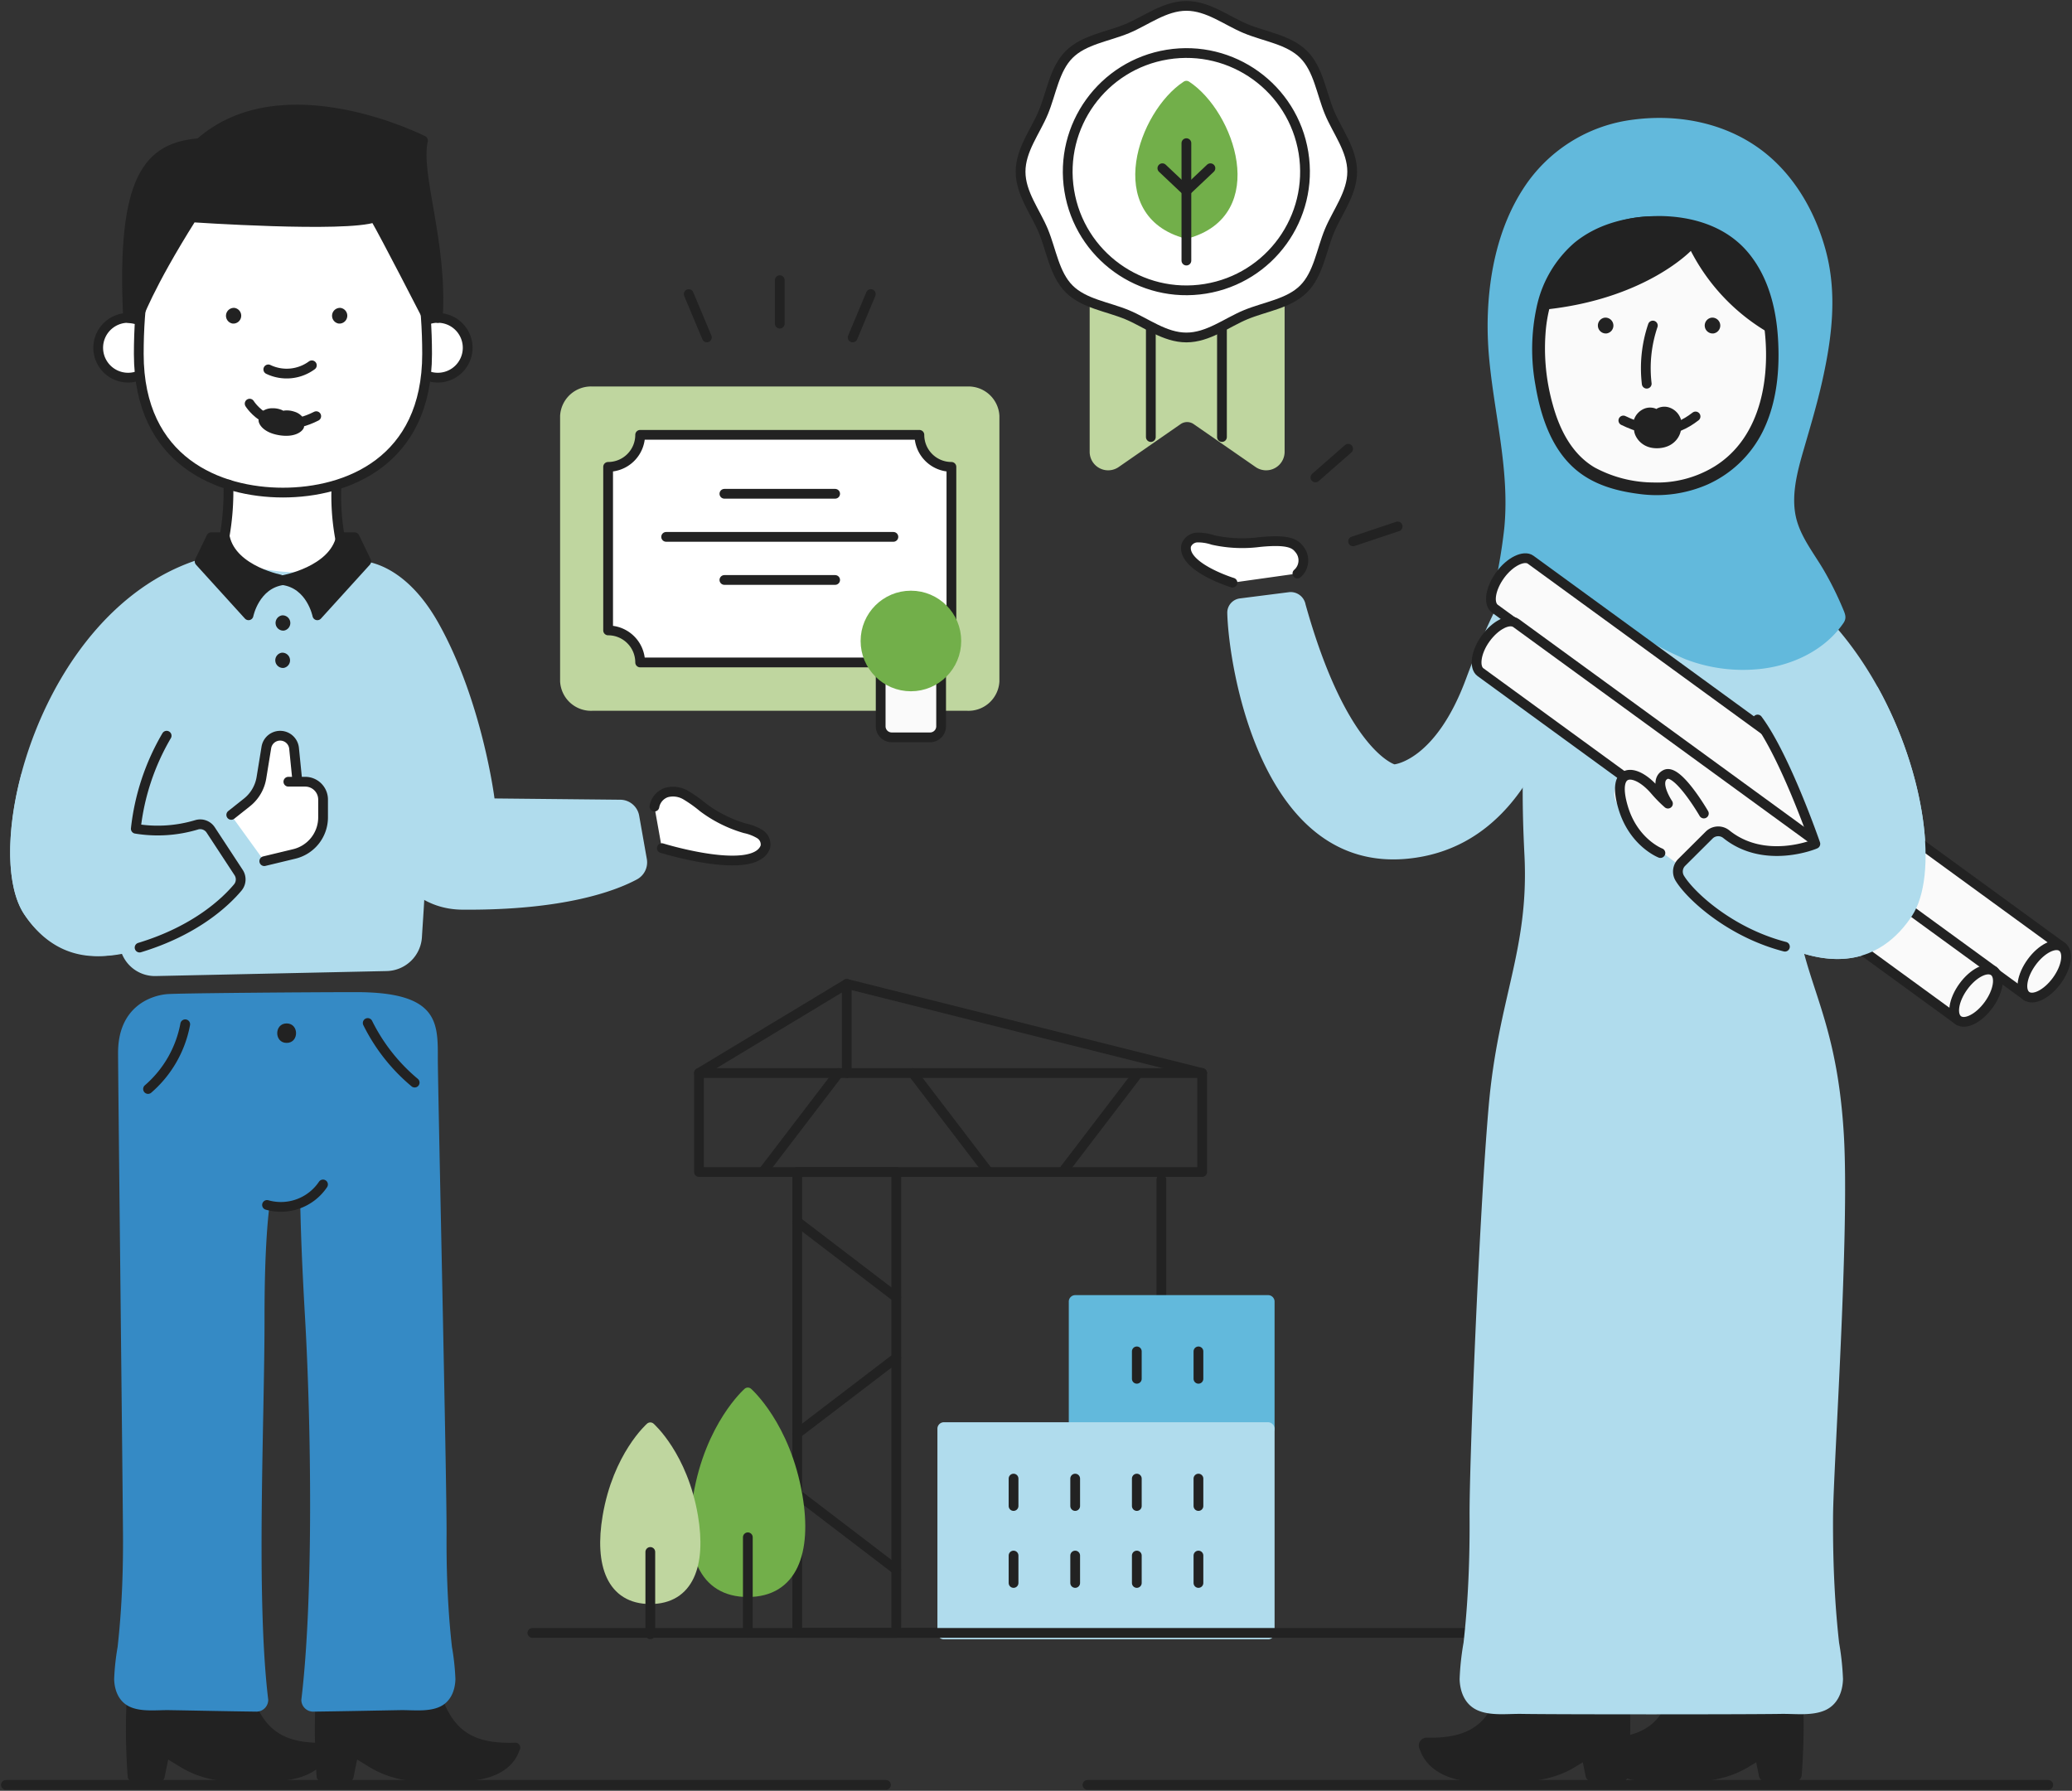 <svg xmlns="http://www.w3.org/2000/svg" xmlns:xlink="http://www.w3.org/1999/xlink" id="Group_635" data-name="Group 635" width="424.686" height="367.056" viewBox="0 0 424.686 367.056"><rect x="0" y="0" width="424.686" height="367.056" fill="#333333" stroke="none"/><defs><clipPath id="clip-path"><rect id="Rectangle_479" data-name="Rectangle 479" width="424.686" height="367.056" fill="none"></rect></clipPath></defs><g id="Group_634" data-name="Group 634" clip-path="url(#clip-path)"><path id="Path_4150" data-name="Path 4150" d="M101.57,66.474h76.822A5.348,5.348,0,0,1,184,71.514V125.9a5.348,5.348,0,0,1-5.612,5.041H101.57a5.349,5.349,0,0,1-5.612-5.041V71.514a5.349,5.349,0,0,1,5.612-5.04" transform="translate(19.843 13.746)" fill="#bfd69f"></path><path id="Path_4151" data-name="Path 4151" d="M101.57,66.474h76.822A5.348,5.348,0,0,1,184,71.514V125.9a5.348,5.348,0,0,1-5.612,5.041H101.57a5.349,5.349,0,0,1-5.612-5.041V71.514A5.349,5.349,0,0,1,101.57,66.474Z" transform="translate(19.843 13.746)" fill="none" stroke="#bfd69f" stroke-linecap="round" stroke-linejoin="round" stroke-width="2"></path><path id="Path_4152" data-name="Path 4152" d="M157.7,120.508H109.851a6.566,6.566,0,0,0-6.566-6.566V80.421a6.566,6.566,0,0,0,6.566-6.566h57.231a6.566,6.566,0,0,0,6.566,6.566v33.521" transform="translate(21.358 15.273)" fill="#fff"></path><path id="Path_4153" data-name="Path 4153" d="M157.7,120.508H109.851a6.566,6.566,0,0,0-6.566-6.566V80.421a6.566,6.566,0,0,0,6.566-6.566h57.231a6.566,6.566,0,0,0,6.566,6.566v33.521" transform="translate(21.358 15.273)" fill="none" stroke="#222" stroke-linecap="round" stroke-linejoin="round" stroke-width="2"></path><line id="Line_871" data-name="Line 871" x1="46.577" transform="translate(136.536 110.041)" fill="none" stroke="#222" stroke-linecap="round" stroke-linejoin="round" stroke-width="2"></line><line id="Line_872" data-name="Line 872" x1="22.697" transform="translate(148.476 101.208)" fill="none" stroke="#222" stroke-linecap="round" stroke-linejoin="round" stroke-width="2"></line><line id="Line_873" data-name="Line 873" x1="22.697" transform="translate(148.476 118.874)" fill="none" stroke="#222" stroke-linecap="round" stroke-linejoin="round" stroke-width="2"></line><path id="Path_4154" data-name="Path 4154" d="M151.843,128.193H159.7a2.266,2.266,0,0,0,2.266-2.265v-15h-12.39v15a2.265,2.265,0,0,0,2.265,2.265" transform="translate(30.931 22.939)" fill="#fafafa"></path><path id="Path_4155" data-name="Path 4155" d="M151.843,128.193H159.7a2.266,2.266,0,0,0,2.266-2.265v-15h-12.39v15A2.265,2.265,0,0,0,151.843,128.193Z" transform="translate(30.931 22.939)" fill="none" stroke="#222" stroke-linecap="round" stroke-linejoin="round" stroke-width="2"></path><path id="Path_4156" data-name="Path 4156" d="M147,110.463a9.308,9.308,0,1,0,9.308-9.308A9.308,9.308,0,0,0,147,110.463" transform="translate(30.398 20.918)" fill="#72af4a"></path><circle id="Ellipse_231" data-name="Ellipse 231" cx="9.308" cy="9.308" r="9.308" transform="translate(177.396 122.073)" fill="none" stroke="#72af4a" stroke-linecap="round" stroke-linejoin="round" stroke-width="2"></circle><path id="Path_4157" data-name="Path 4157" d="M60.794,95.206c5.067.021,11.591,3.4,16.866,12.8,9,16.036,11.495,35.962,11.495,35.962l25.794.263a3.958,3.958,0,0,1,3.858,3.269l1.571,8.882a3.971,3.971,0,0,1-2.048,4.191c-4.349,2.331-14.9,6.355-35.762,6.192-29.94-.233-23.526-71.565-21.774-71.558" transform="translate(12.2 19.688)" fill="#b0dced"></path><path id="Path_4158" data-name="Path 4158" d="M111.147,137.525a3.735,3.735,0,0,1,2.465-2.883,5.136,5.136,0,0,1,4.011.562,27.3,27.3,0,0,1,3.473,2.472,26.724,26.724,0,0,0,8.639,4.309,9.8,9.8,0,0,1,2.94,1.132,2.514,2.514,0,0,1,1.225,2.624c-2.148,6.209-21.23.3-21.23.3" transform="translate(22.984 27.8)" fill="#fff"></path><path id="Path_4159" data-name="Path 4159" d="M111.147,137.525a3.735,3.735,0,0,1,2.465-2.883,5.136,5.136,0,0,1,4.011.562,27.3,27.3,0,0,1,3.473,2.472,26.724,26.724,0,0,0,8.639,4.309,9.8,9.8,0,0,1,2.94,1.132,2.514,2.514,0,0,1,1.225,2.624c-2.148,6.209-21.23.3-21.23.3" transform="translate(22.984 27.8)" fill="none" stroke="#222" stroke-linecap="round" stroke-linejoin="round" stroke-width="2"></path><line id="Line_874" data-name="Line 874" x1="44.031" transform="translate(175.684 334.694)" fill="none" stroke="#222" stroke-linecap="round" stroke-linejoin="round" stroke-width="2"></line><rect id="Rectangle_475" data-name="Rectangle 475" width="20.292" height="94.464" transform="translate(163.41 240.23)" fill="none" stroke="#222" stroke-linecap="round" stroke-linejoin="round" stroke-width="2"></rect><rect id="Rectangle_476" data-name="Rectangle 476" width="103.132" height="20.292" transform="translate(143.267 219.939)" fill="none" stroke="#222" stroke-linecap="round" stroke-linejoin="round" stroke-width="2"></rect><line id="Line_875" data-name="Line 875" y1="18.274" transform="translate(173.556 201.664)" fill="#f2f2f2"></line><line id="Line_876" data-name="Line 876" y1="18.274" transform="translate(173.556 201.664)" fill="none" stroke="#222" stroke-linecap="round" stroke-linejoin="round" stroke-width="2"></line><path id="Path_4160" data-name="Path 4160" d="M118.717,185.382l30.289-18.274,72.843,18.274" transform="translate(24.55 34.556)" fill="none" stroke="#222" stroke-linecap="round" stroke-linejoin="round" stroke-width="2"></path><line id="Line_877" data-name="Line 877" y1="20.292" x2="15.502" transform="translate(156.37 219.938)" fill="none" stroke="#222" stroke-linecap="round" stroke-linejoin="round" stroke-width="2"></line><line id="Line_878" data-name="Line 878" y1="20.292" x2="15.502" transform="translate(217.792 219.938)" fill="none" stroke="#222" stroke-linecap="round" stroke-linejoin="round" stroke-width="2"></line><line id="Line_879" data-name="Line 879" x1="15.502" y1="20.292" transform="translate(187.081 219.938)" fill="none" stroke="#222" stroke-linecap="round" stroke-linejoin="round" stroke-width="2"></line><line id="Line_880" data-name="Line 880" y2="25.001" transform="translate(238.046 241.771)" fill="none" stroke="#222" stroke-linecap="round" stroke-linejoin="round" stroke-width="2"></line><rect id="Rectangle_477" data-name="Rectangle 477" width="39.559" height="26.056" transform="translate(220.373 266.772)" fill="#62b9dc"></rect><path id="Path_4161" data-name="Path 4161" d="M222.394,246.028H182.836l1.311,1.311V221.284l-1.311,1.311h39.559l-1.311-1.311v26.055a1.311,1.311,0,0,0,2.621,0V221.284a1.329,1.329,0,0,0-1.311-1.312H182.836a1.33,1.33,0,0,0-1.311,1.312v26.055a1.33,1.33,0,0,0,1.311,1.311h39.559a1.311,1.311,0,0,0,0-2.621" transform="translate(37.538 45.488)" fill="#62b9dc"></path><line id="Line_881" data-name="Line 881" y2="5.619" transform="translate(233.006 276.99)" fill="none" stroke="#222" stroke-linecap="round" stroke-linejoin="round" stroke-width="2"></line><line id="Line_882" data-name="Line 882" y2="5.619" transform="translate(245.638 276.99)" fill="none" stroke="#222" stroke-linecap="round" stroke-linejoin="round" stroke-width="2"></line><rect id="Rectangle_478" data-name="Rectangle 478" width="66.485" height="41.867" transform="translate(193.447 292.828)" fill="#b0dced"></rect><path id="Path_4162" data-name="Path 4162" d="M227.008,241.563H160.524a1.33,1.33,0,0,0-1.311,1.311v41.867a1.329,1.329,0,0,0,1.311,1.311h66.485a1.33,1.33,0,0,0,1.311-1.311V242.874a1.311,1.311,0,0,0-2.621,0v41.867l1.311-1.311H160.524l1.311,1.311V242.874l-1.311,1.311h66.485a1.311,1.311,0,0,0,0-2.621" transform="translate(32.924 49.953)" fill="#b0dced"></path><line id="Line_883" data-name="Line 883" y2="5.619" transform="translate(207.742 303.065)" fill="none" stroke="#222" stroke-linecap="round" stroke-linejoin="round" stroke-width="2"></line><line id="Line_884" data-name="Line 884" y2="5.619" transform="translate(220.374 303.065)" fill="none" stroke="#222" stroke-linecap="round" stroke-linejoin="round" stroke-width="2"></line><line id="Line_885" data-name="Line 885" y2="5.619" transform="translate(233.006 303.065)" fill="none" stroke="#222" stroke-linecap="round" stroke-linejoin="round" stroke-width="2"></line><line id="Line_886" data-name="Line 886" y2="5.619" transform="translate(245.638 303.065)" fill="none" stroke="#222" stroke-linecap="round" stroke-linejoin="round" stroke-width="2"></line><line id="Line_887" data-name="Line 887" y2="5.619" transform="translate(207.742 318.839)" fill="none" stroke="#222" stroke-linecap="round" stroke-linejoin="round" stroke-width="2"></line><line id="Line_888" data-name="Line 888" y2="5.619" transform="translate(220.374 318.839)" fill="none" stroke="#222" stroke-linecap="round" stroke-linejoin="round" stroke-width="2"></line><line id="Line_889" data-name="Line 889" y2="5.619" transform="translate(233.006 318.839)" fill="none" stroke="#222" stroke-linecap="round" stroke-linejoin="round" stroke-width="2"></line><line id="Line_890" data-name="Line 890" y2="5.619" transform="translate(245.638 318.839)" fill="none" stroke="#222" stroke-linecap="round" stroke-linejoin="round" stroke-width="2"></line><line id="Line_891" data-name="Line 891" x2="205.198" transform="translate(109.123 334.694)" fill="none" stroke="#222" stroke-linecap="round" stroke-linejoin="round" stroke-width="2"></line><line id="Line_892" data-name="Line 892" x1="20.292" y1="15.502" transform="translate(163.41 306.235)" fill="none" stroke="#222" stroke-linecap="round" stroke-linejoin="round" stroke-width="2"></line><line id="Line_893" data-name="Line 893" x1="20.292" y1="15.502" transform="translate(163.41 250.396)" fill="none" stroke="#222" stroke-linecap="round" stroke-linejoin="round" stroke-width="2"></line><line id="Line_894" data-name="Line 894" x1="20.292" y2="15.502" transform="translate(163.41 278.315)" fill="none" stroke="#222" stroke-linecap="round" stroke-linejoin="round" stroke-width="2"></line><path id="Path_4163" data-name="Path 4163" d="M139.066,257.755C136.621,243.312,128.86,236.5,128.86,236.5s-7.761,6.809-10.2,21.252c-1.939,11.457.99,19.676,10.2,19.676s12.145-8.218,10.206-19.676" transform="translate(24.419 48.907)" fill="#72af4a"></path><path id="Path_4164" data-name="Path 4164" d="M139.066,257.755C136.621,243.312,128.86,236.5,128.86,236.5s-7.761,6.809-10.2,21.252c-1.939,11.457.99,19.676,10.2,19.676S141.005,269.212,139.066,257.755Z" transform="translate(24.419 48.907)" fill="none" stroke="#72af4a" stroke-linecap="round" stroke-linejoin="round" stroke-width="2"></path><line id="Line_895" data-name="Line 895" y2="19.598" transform="translate(153.28 315.096)" fill="none" stroke="#222" stroke-linecap="round" stroke-linejoin="round" stroke-width="2"></line><path id="Path_4165" data-name="Path 4165" d="M190.279,86.087l12.7-8.8a3.339,3.339,0,0,1,3.8,0l12.7,8.8a2.79,2.79,0,0,0,4.378-2.294V42.632H185.9V83.793a2.79,2.79,0,0,0,4.378,2.294" transform="translate(38.443 8.816)" fill="#bfd69f"></path><path id="Path_4166" data-name="Path 4166" d="M190.279,86.087l12.7-8.8a3.339,3.339,0,0,1,3.8,0l12.7,8.8a2.79,2.79,0,0,0,4.378-2.294V42.632H185.9V83.793A2.79,2.79,0,0,0,190.279,86.087Z" transform="translate(38.443 8.816)" fill="none" stroke="#bfd69f" stroke-linecap="round" stroke-linejoin="round" stroke-width="2"></path><path id="Path_4167" data-name="Path 4167" d="M241.306,34.982c0-4.454-3.057-8.27-4.663-12.144-1.665-4.015-2.264-8.859-5.291-11.886s-7.869-3.624-11.886-5.289C215.593,4.057,211.779,1,207.324,1s-8.27,3.057-12.144,4.663c-4.016,1.665-8.86,2.264-11.886,5.289S179.669,18.823,178,22.838c-1.606,3.874-4.663,7.69-4.663,12.144S176.4,43.252,178,47.126c1.665,4.015,2.264,8.859,5.291,11.886s7.869,3.624,11.886,5.289c3.874,1.606,7.688,4.663,12.144,4.663s8.269-3.057,12.143-4.663c4.016-1.665,8.86-2.264,11.886-5.289s3.625-7.871,5.291-11.886c1.606-3.874,4.663-7.69,4.663-12.144" transform="translate(35.845 0.207)" fill="#fff"></path><path id="Path_4168" data-name="Path 4168" d="M241.306,34.982c0-4.454-3.057-8.27-4.663-12.144-1.665-4.015-2.264-8.859-5.291-11.886s-7.869-3.624-11.886-5.289C215.593,4.057,211.779,1,207.324,1s-8.27,3.057-12.144,4.663c-4.016,1.665-8.86,2.264-11.886,5.289S179.669,18.823,178,22.838c-1.606,3.874-4.663,7.69-4.663,12.144S176.4,43.252,178,47.126c1.665,4.015,2.264,8.859,5.291,11.886s7.869,3.624,11.886,5.289c3.874,1.606,7.688,4.663,12.144,4.663s8.269-3.057,12.143-4.663c4.016-1.665,8.86-2.264,11.886-5.289s3.625-7.871,5.291-11.886C238.249,43.252,241.306,39.436,241.306,34.982Z" transform="translate(35.845 0.207)" fill="none" stroke="#222" stroke-linecap="round" stroke-linejoin="round" stroke-width="2"></path><path id="Path_4169" data-name="Path 4169" d="M203.125,14.556c8.83,5.788,15.962,26.061,0,30.352-15.962-4.291-8.83-24.564,0-30.352" transform="translate(40.044 3.01)" fill="#72af4a"></path><path id="Path_4170" data-name="Path 4170" d="M203.125,14.556c8.83,5.788,15.962,26.061,0,30.352C187.163,40.617,194.295,20.344,203.125,14.556Z" transform="translate(40.044 3.01)" fill="none" stroke="#72af4a" stroke-linecap="round" stroke-linejoin="round" stroke-width="2"></path><line id="Line_896" data-name="Line 896" y1="24.068" transform="translate(243.169 29.343)" fill="none" stroke="#222" stroke-linecap="round" stroke-linejoin="round" stroke-width="2"></line><path id="Path_4171" data-name="Path 4171" d="M197.418,28.573l4.926,4.653,4.926-4.653" transform="translate(40.824 5.909)" fill="none" stroke="#222" stroke-linecap="round" stroke-linejoin="round" stroke-width="2"></path><circle id="Ellipse_232" data-name="Ellipse 232" cx="24.32" cy="24.32" r="24.32" transform="matrix(0.987, -0.16, 0.16, 0.987, 215.267, 15.078)" fill="none" stroke="#222" stroke-linecap="round" stroke-linejoin="round" stroke-width="2"></circle><line id="Line_897" data-name="Line 897" y1="22.439" transform="translate(250.457 67.14)" fill="none" stroke="#222" stroke-linecap="round" stroke-linejoin="round" stroke-width="2"></line><line id="Line_898" data-name="Line 898" y1="22.439" transform="translate(235.88 67.14)" fill="none" stroke="#222" stroke-linecap="round" stroke-linejoin="round" stroke-width="2"></line><path id="Path_4172" data-name="Path 4172" d="M313.468,153.531l-26.378-56.8s6.343-2.28,6.486-2.35a3.56,3.56,0,0,1,2.7-.263c32.75,11.18,46.1,60.385,36.981,74.2-5.554,8.409-19.23,18.862-49.793-11.276l10.628-6.007s6.2,6.921,19.375,2.5" transform="translate(58.618 19.43)" fill="#b0dced"></path><path id="Path_4173" data-name="Path 4173" d="M301.241,303.707l3.624-2.222s.643,3,1.039,5.049h5.585c.52-7.144.79-18.533-1.461-28.585l-18.819-1.61c-3.174,16.964-5.292,24.772-19.468,24.289.257.14.909,5.906,11.585,5.906h7.895a19.17,19.17,0,0,0,10.02-2.827" transform="translate(56.194 57.144)" fill="#222"></path><path id="Path_4174" data-name="Path 4174" d="M302.337,305.383l3.624-2.222-2.379-.968c.36,1.68.711,3.362,1.038,5.049a1.633,1.633,0,0,0,1.562,1.189h5.585a1.656,1.656,0,0,0,1.619-1.62c.691-9.658.562-19.525-1.518-29.016a1.657,1.657,0,0,0-1.562-1.189L291.488,275a1.62,1.62,0,0,0-1.562,1.19c-1.113,5.933-1.918,12.762-5.228,17.965-2.819,4.431-7.766,5.276-12.68,5.134a1.636,1.636,0,0,0-1.145,2.765c-.211-.185-.459-.864-.215-.243a10.892,10.892,0,0,0,.478,1.1A8.336,8.336,0,0,0,273,305.272c2.731,2.417,6.558,3.089,10.092,3.156,6.619.123,13.337.469,19.25-3.045a1.621,1.621,0,0,0-1.635-2.8c-5.276,3.135-11.209,2.648-17.1,2.605-3.012-.021-6.538-.37-8.771-2.642a5.38,5.38,0,0,1-1.06-1.615c.2.424-.042-.136-.1-.267a2.2,2.2,0,0,0-.513-.909q-.572,1.383-1.145,2.765c5.826.169,11.491-1.115,15.034-6.081,3.891-5.454,4.8-12.995,6-19.4l-1.562,1.189,18.819,1.61-1.562-1.189c2.018,9.2,2.073,18.792,1.4,28.154q.811-.809,1.62-1.619h-5.585l1.562,1.19c-.327-1.687-.678-3.371-1.038-5.05a1.633,1.633,0,0,0-2.38-.968l-3.624,2.223c-1.774,1.087-.148,3.889,1.635,2.8" transform="translate(55.916 56.866)" fill="#222"></path><path id="Path_4175" data-name="Path 4175" d="M271.8,303.708l3.624-2.222s.643,3,1.039,5.049h5.585c.52-7.144.79-18.533-1.461-28.585l-18.819-1.61c-3.174,16.964-5.292,24.772-19.468,24.289.257.14.909,5.906,11.585,5.906h7.895a19.17,19.17,0,0,0,10.02-2.828" transform="translate(50.105 57.145)" fill="#222"></path><path id="Path_4176" data-name="Path 4176" d="M272.893,305.383l3.624-2.222-2.379-.968c.36,1.68.711,3.362,1.038,5.049a1.633,1.633,0,0,0,1.562,1.189h5.585a1.656,1.656,0,0,0,1.62-1.62c.691-9.658.562-19.525-1.518-29.016a1.657,1.657,0,0,0-1.562-1.189L262.044,275a1.62,1.62,0,0,0-1.562,1.19c-1.113,5.933-1.918,12.762-5.228,17.965-2.819,4.431-7.766,5.276-12.68,5.134a1.636,1.636,0,0,0-1.145,2.765c-.211-.185-.459-.864-.215-.243a10.9,10.9,0,0,0,.478,1.1,8.337,8.337,0,0,0,1.858,2.368c2.731,2.417,6.558,3.089,10.092,3.156,6.619.123,13.337.469,19.25-3.045a1.621,1.621,0,0,0-1.635-2.8c-5.276,3.135-11.209,2.648-17.1,2.605-3.012-.021-6.538-.37-8.771-2.642a5.381,5.381,0,0,1-1.06-1.615c.2.424-.042-.136-.1-.267a2.2,2.2,0,0,0-.513-.909l-1.145,2.765c5.826.169,11.491-1.115,15.034-6.081,3.891-5.454,4.8-12.995,6-19.4l-1.562,1.189,18.819,1.61-1.562-1.189c2.018,9.2,2.073,18.792,1.4,28.154q.811-.809,1.62-1.619h-5.585l1.562,1.19c-.327-1.687-.678-3.371-1.038-5.05a1.633,1.633,0,0,0-2.38-.968l-3.624,2.223c-1.774,1.087-.148,3.889,1.635,2.8" transform="translate(49.827 56.866)" fill="#222"></path><path id="Path_4177" data-name="Path 4177" d="M248.709,317.235q.492-4.417.775-8.854c.368-5.691.5-11.4.462-17.1-.068-10.486,1.961-61.653,3.914-84s8.317-32.045,7.332-51.557-.992-50.013,14.579-60.56c5.733,4.144,18.805,1.685,25.159-.839.053-.022.094-.054.145-.076,18.319,9.822,15.134,44.756,15.467,67.287.287,19.426,8.48,24.132,10.115,51.537,1.207,20.214-2.143,67.991-2.21,78.206-.036,5.7.094,11.41.462,17.1q.286,4.437.775,8.854a54.785,54.785,0,0,1,.8,7.434c-.072,2.686-1.124,5.253-3.655,6.388-2.684,1.2-6.226.7-9.088.751-6.684.12-46.407.12-53.092,0-2.863-.051-6.4.451-9.088-.751-2.532-1.134-3.583-3.7-3.655-6.388a54.78,54.78,0,0,1,.8-7.434" transform="translate(51.264 19.49)" fill="#b0dced"></path><path id="Path_4178" data-name="Path 4178" d="M275.426,92.039c-6.768.683-13.782,16.607-18.092,28.179-6.18,16.591-14.618,17.418-14.618,17.418s-9.907-3-18.232-32.789a3.107,3.107,0,0,0-3.284-2.514l-10.177,1.295a2.947,2.947,0,0,0-2.579,3c.28,11.1,6.992,53.361,37.053,50.339,35.358-3.554,35.575-58.552,35.575-58.552s-3.144-6.63-5.647-6.378" transform="translate(43.104 19.031)" fill="#b0dced"></path><path id="Path_4179" data-name="Path 4179" d="M224.269,98.678a3.572,3.572,0,0,0,.317-5.07c-.916-1.166-2.423-1.931-8.041-1.381a27.706,27.706,0,0,1-9.584-.424,9.789,9.789,0,0,0-3.109-.508,2.51,2.51,0,0,0-2.382,1.646c-.86,4.407,9.491,7.61,9.491,7.61" transform="translate(41.652 18.877)" fill="#fff"></path><path id="Path_4180" data-name="Path 4180" d="M224.269,98.678a3.572,3.572,0,0,0,.317-5.07c-.916-1.166-2.423-1.931-8.041-1.381a27.706,27.706,0,0,1-9.584-.424,9.789,9.789,0,0,0-3.109-.508,2.51,2.51,0,0,0-2.382,1.646c-.86,4.407,9.491,7.61,9.491,7.61" transform="translate(41.652 18.877)" fill="none" stroke="#222" stroke-linecap="round" stroke-linejoin="round" stroke-width="2"></path><line id="Line_899" data-name="Line 899" x1="196.931" transform="translate(222.888 365.85)" fill="none" stroke="#222" stroke-linecap="round" stroke-linejoin="round" stroke-width="2"></line><path id="Path_4181" data-name="Path 4181" d="M253.927,67.443c-1.564-21.627,6.861-46.326,33.694-46.326s34.427,24.75,34.263,36.449-4.657,25.454-5.977,30.045c-5.416,18.855,1.655,16.9,8.671,34.541,0,0-6.526,11.611-24.473,9.111s-24.454-20.383-45.583-12.541c6.179-26.009,1-29.294-.595-51.279" transform="translate(52.473 4.367)" fill="#62b9dc"></path><path id="Path_4182" data-name="Path 4182" d="M255.463,67.669c-.818-11.738.986-24.944,8.606-34.371,8.337-10.311,23.109-13.062,35.352-8.784,10.312,3.6,17.118,12.869,19.951,23.126,3.356,12.157-.1,24.93-3.567,36.686-1.708,5.783-3.857,12.114-2.478,18.189,1.18,5.2,5.027,9.564,7.457,14.21,1.021,1.953,1.933,3.957,2.756,6,.043-.337.088-.673.132-1.01a15.432,15.432,0,0,1-4.206,4.437,24.049,24.049,0,0,1-15.3,4.359,34.744,34.744,0,0,1-16.824-5.379c-4.452-2.65-8.656-5.742-13.5-7.679-6.367-2.548-13.082-2.09-19.447.228l1.612,1.612c1.741-7.382,3.161-14.962,2.987-22.579-.129-5.636-1.228-11.17-2.1-16.721q-.965-6.135-1.434-12.326c-.124-1.673-2.747-1.686-2.621,0,.9,12.2,4.443,24.176,3.233,36.472a110.276,110.276,0,0,1-2.591,14.459c-.212.9.624,1.972,1.612,1.612,4.821-1.756,9.911-2.557,14.946-1.255,4.147,1.073,7.821,3.322,11.407,5.591a69.1,69.1,0,0,0,11.7,6.406,32.963,32.963,0,0,0,15.686,1.988c6.478-.774,12.987-3.861,16.751-9.362.731-1.068.375-1.833-.146-3.07a68.041,68.041,0,0,0-3.778-7.618c-1.925-3.33-4.533-6.54-5.607-10.282-1.37-4.772.062-10.009,1.4-14.619,1.347-4.653,2.736-9.285,3.794-14.018,1.988-8.881,3.117-17.879.722-26.767-2.017-7.486-6-14.677-12.017-19.667-7.657-6.343-17.842-8.448-27.578-7.138a31.353,31.353,0,0,0-22.441,14.18c-4.991,7.723-6.991,17.157-7.246,26.248-.064,2.282,0,4.565.154,6.843.116,1.674,2.738,1.687,2.621,0" transform="translate(52.248 4.142)" fill="#62b9dc"></path><path id="Path_4183" data-name="Path 4183" d="M286.014,37.782c19.818,0,24.345,16.406,22.912,31.845-1.7,18.28-15.845,23.682-25.629,22.66s-18.1-4.09-21.209-20.641c-2.864-15.238,1.576-33.864,23.926-33.864" transform="translate(54.037 7.813)" fill="#fafafa"></path><path id="Path_4184" data-name="Path 4184" d="M286.238,39.318c5.655.036,11.346,1.475,15.409,5.621,3.525,3.6,5.254,8.53,6,13.426,1.616,10.635-.21,23.63-10.123,29.7a22.512,22.512,0,0,1-12.436,3.24,25.7,25.7,0,0,1-12.1-3.1c-4.656-2.776-7.135-7.756-8.53-12.823a42.454,42.454,0,0,1-1.391-15.8c.559-5.12,2.4-10.29,6.032-14.042,4.486-4.63,10.872-6.192,17.139-6.228a1.311,1.311,0,0,0,0-2.621c-6.231.035-12.482,1.473-17.377,5.5a23.973,23.973,0,0,0-7.736,13.252,40.843,40.843,0,0,0-.246,15.816c1.025,6.163,3.128,12.8,7.926,17.094,3.681,3.3,8.4,4.657,13.2,5.281a26.2,26.2,0,0,0,14.1-1.886,23.252,23.252,0,0,0,11.474-11.082c2.854-5.866,3.445-12.7,3.018-19.14-.409-6.155-2.029-12.413-6.022-17.251-4.517-5.472-11.454-7.544-18.342-7.588a1.311,1.311,0,0,0,0,2.621" transform="translate(53.813 7.589)" fill="#222"></path><path id="Path_4185" data-name="Path 4185" d="M290.92,53.958a1.629,1.629,0,0,1,.412,3.231,1.629,1.629,0,0,1-.412-3.231" transform="translate(59.876 11.155)" fill="#222"></path><path id="Path_4186" data-name="Path 4186" d="M272.771,53.958a1.629,1.629,0,0,1,.411,3.231,1.629,1.629,0,0,1-.411-3.231" transform="translate(56.123 11.155)" fill="#222"></path><path id="Path_4187" data-name="Path 4187" d="M280.97,55.292a27.244,27.244,0,0,0-1.254,11.917" transform="translate(57.804 11.434)" fill="none" stroke="#222" stroke-linecap="round" stroke-linejoin="round" stroke-width="2"></path><path id="Path_4188" data-name="Path 4188" d="M275.714,71.559c5.989,2.9,10.425,2.572,14.8-.827" transform="translate(57.015 14.627)" fill="none" stroke="#222" stroke-linecap="round" stroke-linejoin="round" stroke-width="2"></path><path id="Path_4189" data-name="Path 4189" d="M308.952,60.723a41.016,41.016,0,0,1-16.587-17.295s-9.285,10.021-30,12.18c0,0,4.013-19.425,23.433-18.67,19.806.77,23.156,23.785,23.156,23.785" transform="translate(54.254 7.634)" fill="#222"></path><path id="Path_4190" data-name="Path 4190" d="M308.952,60.723a41.016,41.016,0,0,1-16.587-17.295s-9.285,10.021-30,12.18c0,0,4.013-19.425,23.433-18.67C305.6,37.709,308.952,60.723,308.952,60.723Z" transform="translate(54.254 7.634)" fill="none" stroke="#222" stroke-miterlimit="10" stroke-width="0.434"></path><path id="Path_4191" data-name="Path 4191" d="M277.614,73.611a2.317,2.317,0,0,1-.086-1.826,3.732,3.732,0,0,1,2.28-2.359,3.2,3.2,0,0,1,2.093.01,1.7,1.7,0,0,1,.2.1v-.012l.031.027.028-.03v.012a1.847,1.847,0,0,1,.187-.122,3.2,3.2,0,0,1,2.074-.269,3.734,3.734,0,0,1,2.555,2.059,2.317,2.317,0,0,1,.141,1.822c.392.827-.515,4.311-4.486,4.557s-5.3-3.1-5.017-3.966" transform="translate(57.36 14.284)" fill="#222"></path><path id="Path_4192" data-name="Path 4192" d="M254.046,105.169c-1.429-1.04-.949-4.134,1.073-6.908s4.9-4.12,6.246-3.139l108.927,79.354-7.319,10.048Z" transform="translate(52.364 19.605)" fill="#fafafa"></path><path id="Path_4193" data-name="Path 4193" d="M254.046,105.169c-1.429-1.04-.949-4.134,1.073-6.908s4.9-4.12,6.246-3.139l108.927,79.354-7.319,10.048Z" transform="translate(52.364 19.605)" fill="none" stroke="#222" stroke-linecap="round" stroke-linejoin="round" stroke-width="2"></path><path id="Path_4194" data-name="Path 4194" d="M344.308,170.93c-1.429-1.04-.949-4.133,1.073-6.908s4.818-4.179,6.246-3.139.949,4.133-1.073,6.908-4.818,4.179-6.246,3.139" transform="translate(71.03 33.198)" fill="#fafafa"></path><path id="Path_4195" data-name="Path 4195" d="M344.308,170.93c-1.429-1.04-.949-4.133,1.073-6.908s4.818-4.179,6.246-3.139.949,4.133-1.073,6.908S345.737,171.971,344.308,170.93Z" transform="translate(71.03 33.198)" fill="none" stroke="#222" stroke-linecap="round" stroke-linejoin="round" stroke-width="2"></path><path id="Path_4196" data-name="Path 4196" d="M258.893,105.894c-1.429-1.04-4.225.364-6.246,3.139s-2.42,5.925-1.073,6.908L349.5,187.277l7.318-10.047Z" transform="translate(51.861 21.827)" fill="#fafafa"></path><path id="Path_4197" data-name="Path 4197" d="M258.893,105.894c-1.429-1.04-4.225.364-6.246,3.139s-2.42,5.925-1.073,6.908L349.5,187.277l7.318-10.047Z" transform="translate(51.861 21.827)" fill="none" stroke="#222" stroke-linecap="round" stroke-linejoin="round" stroke-width="2"></path><path id="Path_4198" data-name="Path 4198" d="M340.041,165.007c-1.429-1.04-4.225.364-6.246,3.139s-2.5,5.866-1.073,6.908,4.226-.364,6.246-3.139,2.5-5.867,1.073-6.908" transform="translate(68.634 34.051)" fill="#fafafa"></path><path id="Path_4199" data-name="Path 4199" d="M340.041,165.007c-1.429-1.04-4.225.364-6.246,3.139s-2.5,5.866-1.073,6.908,4.226-.364,6.246-3.139S341.47,166.047,340.041,165.007Z" transform="translate(68.634 34.051)" fill="none" stroke="#222" stroke-linecap="round" stroke-linejoin="round" stroke-width="2"></path><path id="Path_4200" data-name="Path 4200" d="M326.213,116.667H298.528l14.939,32.169c-13.175,4.423-19.374-2.5-19.374-2.5l-10.629,6.007c30.564,30.138,44.241,19.684,49.793,11.276,5.445-8.245,2.875-29.1-7.044-46.955" transform="translate(58.618 24.126)" fill="#b0dced"></path><path id="Path_4201" data-name="Path 4201" d="M274.923,133.284a3.112,3.112,0,0,1,3.689-.906,10.724,10.724,0,0,1,2.152,1.355,34.819,34.819,0,0,1,3.775,3.262c-.214-.393-.438-.78-.631-1.184a2.288,2.288,0,1,1,3.95-2.309c.967,1.556,6.717,9.128,6.717,9.128l-7.034,7.433s-3.848-2.832-4.713-3.611a55.624,55.624,0,0,1-6.7-7.142,11.274,11.274,0,0,1-1.634-2.418,3.489,3.489,0,0,1,.426-3.608" transform="translate(56.699 27.321)" fill="#fafafa"></path><path id="Path_4202" data-name="Path 4202" d="M283.432,147.665s-5.514-2.124-7.65-9.36c-2.462-8.337,2.537-8.141,6.54-3.466a26.494,26.494,0,0,0,2.654,2.695s-3.143-4.616-.507-5.965c2.5-1.277,7.865,7.991,7.865,7.991" transform="translate(56.894 27.182)" fill="none" stroke="#222" stroke-linecap="round" stroke-linejoin="round" stroke-width="2"></path><path id="Path_4203" data-name="Path 4203" d="M306.913,168.771c-11.25-2.907-19.411-10.5-21.552-14.037a2.646,2.646,0,0,1,.4-3.245l5.616-5.589a2.632,2.632,0,0,1,3.5-.205c7.938,6.419,18.376,1.991,18.274,2,0,0-6.155-17.893-11.836-25.485" transform="translate(58.932 25.271)" fill="none" stroke="#222" stroke-linecap="round" stroke-linejoin="round" stroke-width="2"></path><path id="Path_4204" data-name="Path 4204" d="M74.735,53.992a6.127,6.127,0,0,0-1.862.288l-.317,11.563a6.126,6.126,0,1,0,2.179-11.852" transform="translate(15.004 11.165)" fill="#fff"></path><path id="Path_4205" data-name="Path 4205" d="M24.66,54.279a6.126,6.126,0,1,0,.319,11.563Z" transform="translate(3.448 11.165)" fill="#fff"></path><path id="Path_4206" data-name="Path 4206" d="M39.345,79.661H61.4s-.146,15.892,3.6,22.428l-28.736-.507s4.6-10.45,3.079-21.921" transform="translate(7.499 16.473)" fill="#fff"></path><line id="Line_900" data-name="Line 900" x1="180.383" transform="translate(1.206 365.85)" fill="none" stroke="#222" stroke-linecap="round" stroke-linejoin="round" stroke-width="2"></line><path id="Path_4207" data-name="Path 4207" d="M32.823,304.061,29.2,301.839s-.643,3-1.039,5.049H22.575c-.52-7.144-.79-18.533,1.461-28.585l18.819-1.61c3.174,16.964,5.292,24.772,19.468,24.289-.257.14-.909,5.906-11.585,5.906H42.843a19.17,19.17,0,0,1-10.02-2.828" transform="translate(4.594 57.218)" fill="#222"></path><path id="Path_4208" data-name="Path 4208" d="M32.823,304.061,29.2,301.839s-.643,3-1.039,5.049H22.575c-.52-7.144-.79-18.533,1.461-28.585l18.819-1.61c3.174,16.964,5.292,24.772,19.468,24.289-.257.14-.909,5.906-11.585,5.906H42.843A19.17,19.17,0,0,1,32.823,304.061Z" transform="translate(4.594 57.218)" fill="none" stroke="#222" stroke-linecap="round" stroke-linejoin="round" stroke-width="2"></path><path id="Path_4209" data-name="Path 4209" d="M53.118,24.315c-24.474,0-29.547,23.417-29.547,43.195,0,22.128,16.534,28.427,29.547,28.427s29.548-6.3,29.548-28.427c0-19.778-5.075-43.195-29.548-43.195" transform="translate(4.874 5.028)" fill="#fff"></path><path id="Path_4210" data-name="Path 4210" d="M53.118,24.315c-24.474,0-29.547,23.417-29.547,43.195,0,22.128,16.534,28.427,29.547,28.427s29.548-6.3,29.548-28.427C82.666,47.732,77.592,24.315,53.118,24.315Z" transform="translate(4.874 5.028)" fill="none" stroke="#222" stroke-linecap="round" stroke-linejoin="round" stroke-width="2"></path><path id="Path_4211" data-name="Path 4211" d="M65.844,95.517c-6.175,4.144-18.026,1.683-24.867-.84-.057-.021-.1-.053-.157-.075-20.968,12.1-22.087,61.142-20.431,79.367a7.3,7.3,0,0,0,7.506,6.525l47.278-1.021a7.4,7.4,0,0,0,7.208-7.094c.862-14.083,5.252-63.16-16.538-76.863" transform="translate(4.107 19.563)" fill="#b0dced"></path><path id="Path_4212" data-name="Path 4212" d="M24.978,65.844a6.125,6.125,0,1,1-.319-11.565" transform="translate(3.448 11.165)" fill="none" stroke="#222" stroke-linecap="round" stroke-linejoin="round" stroke-width="2"></path><path id="Path_4213" data-name="Path 4213" d="M72.555,65.844a6.125,6.125,0,1,0,.319-11.565" transform="translate(15.004 11.165)" fill="none" stroke="#222" stroke-linecap="round" stroke-linejoin="round" stroke-width="2"></path><path id="Path_4214" data-name="Path 4214" d="M85.278,61.31c1-15.524-4.627-29.492-3.036-36.339,0,0-28.767-14.667-45.792.525-10.43.823-16.068,6.85-14.665,35.814l1.861.288s2.236-6.629,11.233-20.893c0,0,31.521,2.142,37.482,0,2.278,3.923,10.4,19.765,10.4,19.765Z" transform="translate(4.461 3.847)" fill="#222"></path><path id="Path_4215" data-name="Path 4215" d="M85.278,61.31c1-15.524-4.627-29.492-3.036-36.339,0,0-28.767-14.667-45.792.525-10.43.823-16.068,6.85-14.665,35.814l1.861.288s2.236-6.629,11.233-20.893c0,0,31.521,2.142,37.482,0,2.278,3.923,10.4,19.765,10.4,19.765Z" transform="translate(4.461 3.847)" fill="none" stroke="#222" stroke-linecap="round" stroke-linejoin="round" stroke-width="2"></path><path id="Path_4216" data-name="Path 4216" d="M64.912,304.061l-3.624-2.222s-.643,3-1.039,5.049H54.664c-.52-7.144-.79-18.533,1.461-28.585l18.819-1.61c3.174,16.964,5.292,24.772,19.468,24.289-.257.14-.909,5.906-11.585,5.906H74.932a19.17,19.17,0,0,1-10.02-2.828" transform="translate(11.23 57.218)" fill="#222"></path><path id="Path_4217" data-name="Path 4217" d="M64.912,304.061l-3.624-2.222s-.643,3-1.039,5.049H54.664c-.52-7.144-.79-18.533,1.461-28.585l18.819-1.61c3.174,16.964,5.292,24.772,19.468,24.289-.257.14-.909,5.906-11.585,5.906H74.932A19.17,19.17,0,0,1,64.912,304.061Z" transform="translate(11.23 57.218)" fill="none" stroke="#222" stroke-linecap="round" stroke-linejoin="round" stroke-width="2"></path><path id="Path_4218" data-name="Path 4218" d="M85.731,182.149c0-7.313.232-13.638-16.7-13.638-9.74,0-36.778.209-38.891.415-3.526.344-9.948,2.786-9.948,12.016,0,5.148.945,88.366,1.01,98.661.033,5.077-.083,10.156-.41,15.223q-.255,3.948-.69,7.88a48.977,48.977,0,0,0-.713,6.618c.065,2.391,1,4.676,3.255,5.685,2.388,1.069,5.542.623,8.089.669,5.949.1,11.9.232,17.85.307a2.42,2.42,0,0,0,2.386-2.433c-2.551-21.085-.742-57.033-.76-78.288-.014-15.638.91-21.948.987-22.736h6.332c.077.788.056,6.582.988,22.736,1.225,21.22,1.79,57.2-.761,78.288a2.42,2.42,0,0,0,2.386,2.433c5.951-.075,11.9-.2,17.85-.307,2.548-.046,5.7.4,8.09-.669,2.253-1.009,3.19-3.295,3.254-5.685a48.783,48.783,0,0,0-.713-6.618q-.438-3.93-.689-7.88c-.328-5.066-.444-10.146-.412-15.223.066-10.3-1.792-91.813-1.792-97.454" transform="translate(4.009 34.847)" fill="#358ac5"></path><path id="Path_4219" data-name="Path 4219" d="M45.353,205.376a10.4,10.4,0,0,0,11.474-4.2" transform="translate(9.379 41.602)" fill="none" stroke="#222" stroke-linecap="round" stroke-linejoin="round" stroke-width="2"></path><path id="Path_4220" data-name="Path 4220" d="M25.144,187.235a23.09,23.09,0,0,0,7.62-13.266" transform="translate(5.2 35.975)" fill="none" stroke="#222" stroke-linecap="round" stroke-linejoin="round" stroke-width="2"></path><path id="Path_4221" data-name="Path 4221" d="M62.454,173.752a37.662,37.662,0,0,0,9.623,12.213" transform="translate(12.915 35.93)" fill="none" stroke="#222" stroke-linecap="round" stroke-linejoin="round" stroke-width="2"></path><path id="Path_4222" data-name="Path 4222" d="M49.014,173.825c-2.569,0-2.574,3.993,0,3.993s2.574-3.993,0-3.993" transform="translate(9.737 35.945)" fill="#222"></path><path id="Path_4223" data-name="Path 4223" d="M39.155,82.292a52.827,52.827,0,0,1-2.13,16.367" transform="translate(7.656 17.017)" fill="none" stroke="#222" stroke-linecap="round" stroke-linejoin="round" stroke-width="2"></path><path id="Path_4224" data-name="Path 4224" d="M57.138,82.868A48.015,48.015,0,0,0,59.2,98.541" transform="translate(11.806 17.136)" fill="none" stroke="#222" stroke-linecap="round" stroke-linejoin="round" stroke-width="2"></path><path id="Path_4225" data-name="Path 4225" d="M48.117,104.523a1.572,1.572,0,0,1,.4,3.116,1.572,1.572,0,0,1-.4-3.116" transform="translate(9.677 21.611)" fill="#222"></path><path id="Path_4226" data-name="Path 4226" d="M48.069,110.865a1.572,1.572,0,0,1,.4,3.116,1.572,1.572,0,0,1-.4-3.116" transform="translate(9.667 22.923)" fill="#222"></path><path id="Path_4227" data-name="Path 4227" d="M40.148,52.3a1.617,1.617,0,0,0-.409,3.206,1.617,1.617,0,0,0,.409-3.206" transform="translate(7.937 10.813)" fill="#222"></path><path id="Path_4228" data-name="Path 4228" d="M58.164,52.3a1.617,1.617,0,0,0-.409,3.206,1.617,1.617,0,0,0,.409-3.206" transform="translate(11.662 10.813)" fill="#222"></path><path id="Path_4229" data-name="Path 4229" d="M45.57,62.883a8.7,8.7,0,0,0,8.924-.836" transform="translate(9.423 12.831)" fill="none" stroke="#222" stroke-linecap="round" stroke-linejoin="round" stroke-width="2"></path><path id="Path_4230" data-name="Path 4230" d="M42.4,68.557s4.436,7.25,13.649,2.569" transform="translate(8.768 14.177)" fill="none" stroke="#222" stroke-linecap="round" stroke-linejoin="round" stroke-width="2"></path><path id="Path_4231" data-name="Path 4231" d="M44.018,71.491a1,1,0,0,1,.205-1.137,3.493,3.493,0,0,1,2.556-1.015,4.735,4.735,0,0,1,2,.4c.065.03.119.065.176.1v-.007l.027.023.031-.013v.007c.065-.014.127-.03.2-.04a4.74,4.74,0,0,1,2.03.229,3.491,3.491,0,0,1,2.123,1.747,1,1,0,0,1-.152,1.145c.246.58-1.172,2.546-5.014,1.945s-4.593-2.907-4.182-3.385" transform="translate(9.082 14.339)" fill="#222"></path><path id="Path_4232" data-name="Path 4232" d="M24.263,152.79,49.686,97.764A37.1,37.1,0,0,1,42.734,95.7a4.627,4.627,0,0,1-.444-.188,3.478,3.478,0,0,0-2.638-.257C7.657,106.172-4.325,154.2,4.584,167.7c5.426,8.215,18.786,18.426,48.645-11.017l-9.192-10.372s-9.841,8.644-19.773,6.483" transform="translate(0.357 19.665)" fill="#b0dced"></path><path id="Path_4233" data-name="Path 4233" d="M47.891,138.793s-13.7,8.636-23.63,6.476L4.022,131.47c-3.21,12.062-3.056,23.228.56,28.7,5.426,8.215,20.331,18.382,50.189-11.061Z" transform="translate(0.359 27.187)" fill="#b0dced"></path><path id="Path_4234" data-name="Path 4234" d="M54.454,134.389H52.837l-.758-6.852a2.865,2.865,0,0,0-5.678-.175l-1.009,6.2a8.164,8.164,0,0,1-2.984,5.084l-3.2,2.538,6.858,9.484,6.15-1.482a7.711,7.711,0,0,0,5.9-7.5v-3.638a3.663,3.663,0,0,0-3.664-3.664" transform="translate(8.107 25.84)" fill="#fff"></path><path id="Path_4235" data-name="Path 4235" d="M52.822,134.235l-.672-6.7a2.865,2.865,0,0,0-5.678-.173l-1.009,6.2a8.147,8.147,0,0,1-2.984,5.082l-3.2,2.54" transform="translate(8.122 25.84)" fill="none" stroke="#222" stroke-linecap="round" stroke-linejoin="round" stroke-width="2"></path><path id="Path_4236" data-name="Path 4236" d="M44.888,149.054l6.15-1.482a7.711,7.711,0,0,0,5.9-7.5v-3.638a3.663,3.663,0,0,0-3.663-3.664H49.823" transform="translate(9.282 27.456)" fill="none" stroke="#222" stroke-linecap="round" stroke-linejoin="round" stroke-width="2"></path><path id="Path_4237" data-name="Path 4237" d="M59.954,91.244h2.79L65.137,96.2,55.106,107.251s-1.254-6.383-7.05-7.206c0,0,10.355-1.8,11.9-8.8" transform="translate(9.938 18.868)" fill="#222"></path><path id="Path_4238" data-name="Path 4238" d="M59.954,91.244h2.79L65.137,96.2,55.106,107.251s-1.254-6.383-7.05-7.206C48.056,100.045,58.411,98.246,59.954,91.244Z" transform="translate(9.938 18.868)" fill="none" stroke="#222" stroke-linecap="round" stroke-linejoin="round" stroke-width="2"></path><path id="Path_4239" data-name="Path 4239" d="M39.084,91.244h-2.79L33.9,96.2l10.031,11.048s1.254-6.383,7.05-7.206c0,0-10.355-1.8-11.9-8.8" transform="translate(7.01 18.868)" fill="#222"></path><path id="Path_4240" data-name="Path 4240" d="M39.084,91.244h-2.79L33.9,96.2l10.031,11.048s1.254-6.383,7.05-7.206C50.982,100.045,40.626,98.246,39.084,91.244Z" transform="translate(7.01 18.868)" fill="none" stroke="#222" stroke-linecap="round" stroke-linejoin="round" stroke-width="2"></path><path id="Path_4241" data-name="Path 4241" d="M29.385,124.958a47.944,47.944,0,0,0-6.32,19.071,27.669,27.669,0,0,0,12.442-.8,2.562,2.562,0,0,1,2.908,1.045l5.727,8.732a2.581,2.581,0,0,1-.191,3.076c-2.367,2.817-8.48,8.779-20.11,12.3" transform="translate(4.77 25.84)" fill="none" stroke="#222" stroke-linecap="round" stroke-linejoin="round" stroke-width="2"></path><path id="Path_4242" data-name="Path 4242" d="M120.822,260.711c-2.1-12.431-8.784-18.291-8.784-18.291s-6.68,5.86-8.784,18.291c-1.669,9.862.852,16.935,8.784,16.935s10.453-7.073,8.784-16.935" transform="translate(21.251 50.13)" fill="#bfd69f"></path><path id="Path_4243" data-name="Path 4243" d="M120.822,260.711c-2.1-12.431-8.784-18.291-8.784-18.291s-6.68,5.86-8.784,18.291c-1.669,9.862.852,16.935,8.784,16.935S122.491,270.573,120.822,260.711Z" transform="translate(21.251 50.13)" fill="none" stroke="#bfd69f" stroke-linecap="round" stroke-linejoin="round" stroke-width="2"></path><line id="Line_901" data-name="Line 901" y2="16.869" transform="translate(133.29 318.102)" fill="none" stroke="#222" stroke-linecap="round" stroke-linejoin="round" stroke-width="2"></line><line id="Line_902" data-name="Line 902" y1="8.912" transform="translate(159.825 57.425)" fill="#fff"></line><line id="Line_903" data-name="Line 903" y1="8.912" transform="translate(159.825 57.425)" fill="none" stroke="#222" stroke-linecap="round" stroke-linejoin="round" stroke-width="2"></line><line id="Line_904" data-name="Line 904" x1="3.721" y1="8.888" transform="translate(141.163 60.275)" fill="#fff"></line><line id="Line_905" data-name="Line 905" x1="3.721" y1="8.888" transform="translate(141.163 60.275)" fill="none" stroke="#222" stroke-linecap="round" stroke-linejoin="round" stroke-width="2"></line><line id="Line_906" data-name="Line 906" y1="8.888" x2="3.721" transform="translate(174.766 60.275)" fill="#fff"></line><line id="Line_907" data-name="Line 907" y1="8.888" x2="3.721" transform="translate(174.766 60.275)" fill="none" stroke="#222" stroke-linecap="round" stroke-linejoin="round" stroke-width="2"></line><line id="Line_908" data-name="Line 908" y1="5.872" x2="6.705" transform="translate(269.617 91.988)" fill="#fff"></line><line id="Line_909" data-name="Line 909" y1="5.872" x2="6.705" transform="translate(269.617 91.988)" fill="none" stroke="#222" stroke-linecap="round" stroke-linejoin="round" stroke-width="2"></line><line id="Line_910" data-name="Line 910" y1="3.057" x2="9.138" transform="translate(277.336 107.905)" fill="#fff"></line><line id="Line_911" data-name="Line 911" y1="3.057" x2="9.138" transform="translate(277.336 107.905)" fill="none" stroke="#222" stroke-linecap="round" stroke-linejoin="round" stroke-width="2"></line></g></svg>